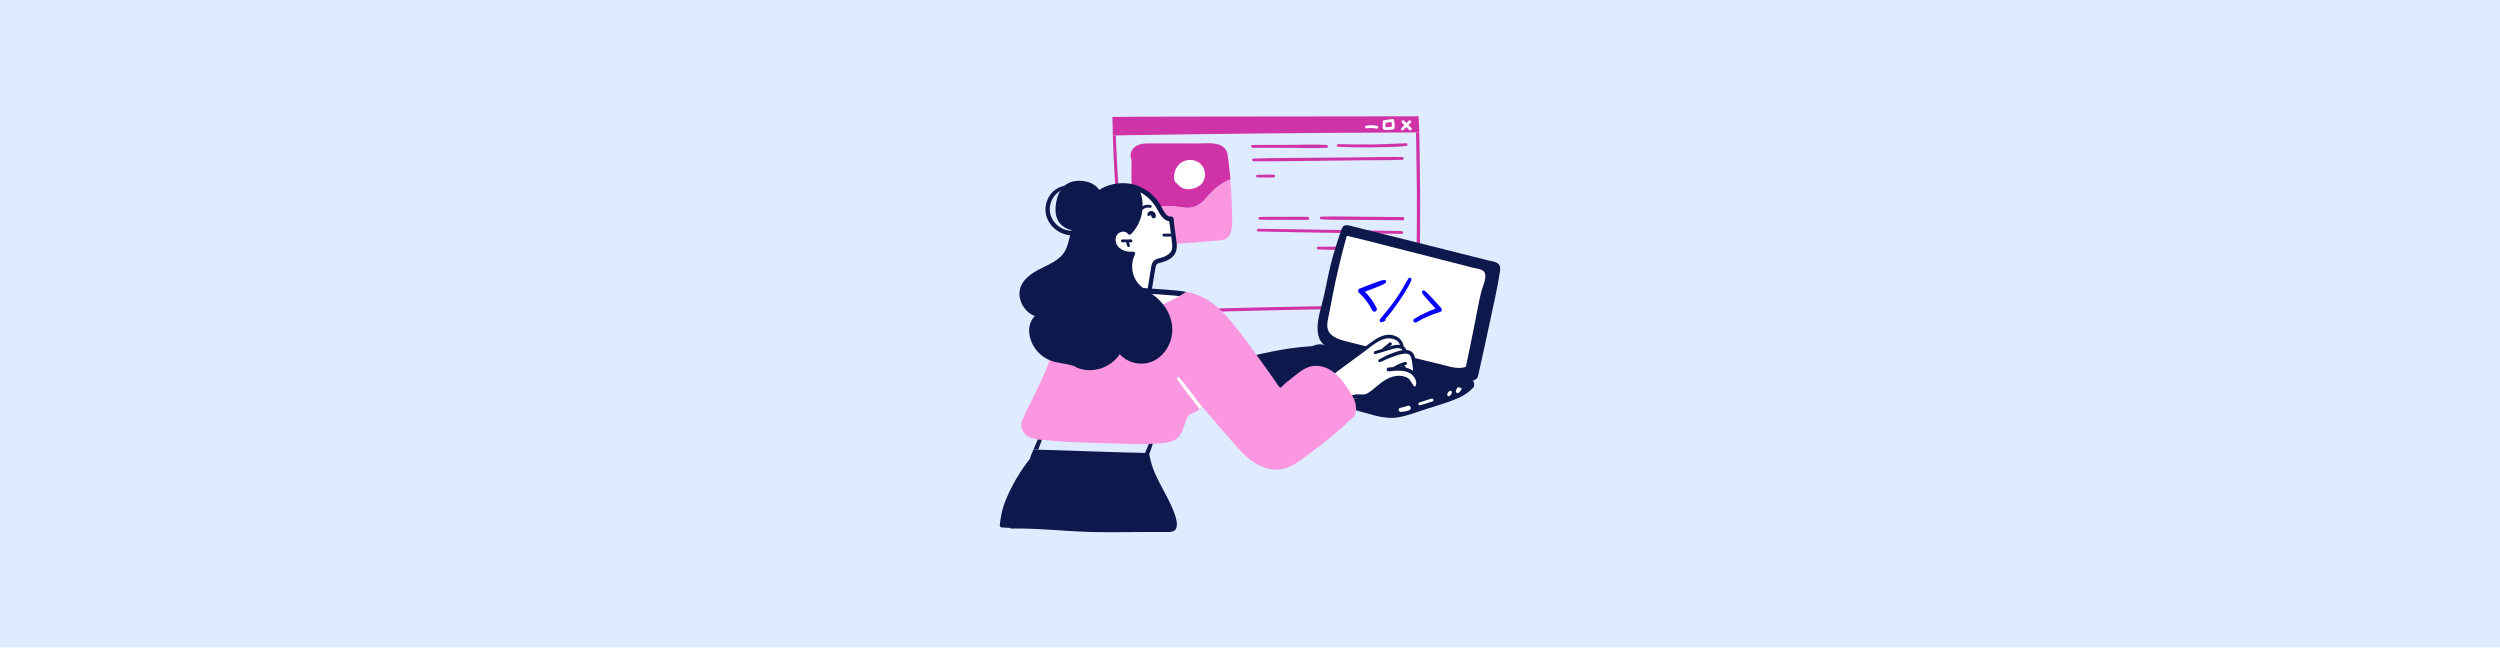 <svg width="4096" height="1061" viewBox="0 0 4096 1061" fill="none" xmlns="http://www.w3.org/2000/svg">
<g id="HEADER8">
<rect width="4096" height="1061" fill="#DFECFF"/>
<g id="uuid-9fcaccd2-781e-4267-8044-58a3d4e388d7" clip-path="url(#clip0_212_3882)">
<path id="Vector" d="M2300.56 403C2253.53 404.728 2206.54 404.031 2159.48 404.197C2156.55 404.197 2156.95 408.55 2159.77 408.649C2206.74 410.477 2253.93 409.281 2300.89 408.317C2304.35 408.251 2303.99 402.867 2300.56 402.967V403Z" fill="#D033A8"/>
<path id="Vector_2" d="M2015.86 294.141C2012.54 295.37 2009.25 296.766 2006.06 298.527C1999.14 302.482 1992.6 307.233 1986.95 312.882C1977.94 321.788 1970.76 333.451 1958.53 338.303C1944.1 344.018 1928.98 337.14 1914.26 337.406C1891.43 337.771 1873.28 350.93 1857.59 366.515C1857.43 364.056 1857.26 361.63 1857.06 359.204C1856.1 347.408 1855.36 335.777 1854.77 324.114C1853.77 303.379 1853.47 282.677 1854.04 261.942C1850.48 255.396 1852.54 247.42 1857.82 242.137C1865.04 234.959 1876.17 234.827 1885.68 234.893C1911.57 234.893 1937.49 234.959 1963.42 235.026C1977.44 235.059 2001.34 231.404 2009.18 246.922C2011.21 250.91 2011.67 255.462 2012.21 259.848C2012.9 265.298 2013.57 270.714 2014.2 276.164C2014.57 279.786 2014.93 283.375 2015.26 287.03C2015.53 289.389 2015.73 291.748 2015.89 294.108L2015.86 294.141Z" fill="#D033A8"/>
<path id="Vector_3" d="M2142.42 355.217C2129.33 354.951 2116.2 355.217 2103.11 355.217C2090.04 355.217 2076.88 354.918 2063.82 355.516C2060.93 355.649 2061.36 359.769 2064.09 359.869C2077.15 360.467 2090.31 360.168 2103.41 360.168C2116.5 360.168 2129.63 360.434 2142.72 360.168C2145.98 360.101 2145.58 355.25 2142.39 355.184L2142.42 355.217Z" fill="#D033A8"/>
<path id="Vector_4" d="M2298.07 355.615C2275.8 355.416 2253.53 355.216 2231.26 355.083C2209.03 354.917 2186.69 354.186 2164.49 354.951C2161.53 355.05 2161.97 359.27 2164.79 359.403C2187.03 360.533 2209.36 360.134 2231.63 360.334C2253.9 360.533 2276.17 360.699 2298.43 360.865C2301.82 360.865 2301.46 355.648 2298.1 355.615H2298.07Z" fill="#D033A8"/>
<path id="Vector_5" d="M2296.41 378.577C2218 377.348 2139.6 375.653 2061.16 374.855C2058.2 374.855 2058.53 379.209 2061.46 379.275C2139.86 381.036 2218.3 381.9 2296.7 383.196C2299.8 383.262 2299.5 378.577 2296.41 378.544V378.577Z" fill="#D033A8"/>
<path id="Vector_6" d="M2018.05 374.689C2017.02 381.235 2014.33 388.014 2008.25 391.403C2004.39 393.563 2000.01 393.862 1995.69 394.128C1990.2 394.493 1984.78 394.992 1979.3 395.457C1956.13 397.451 1932.9 399.079 1909.7 400.608C1898.67 401.339 1887.6 402.468 1876.5 402.834C1868.29 403.133 1862.11 400.109 1860.32 391.636C1858.59 383.494 1858.09 374.921 1857.52 366.481C1873.21 350.896 1891.39 337.738 1914.19 337.372C1928.91 337.139 1944.04 344.018 1958.46 338.269C1970.69 333.418 1977.87 321.754 1986.88 312.849C1992.56 307.2 1999.08 302.448 2005.99 298.494C2009.18 296.699 2012.47 295.337 2015.79 294.107C2016.29 299.723 2016.69 305.272 2017.02 310.855C2017.75 322.485 2018.22 334.082 2018.49 345.713C2018.69 355.249 2019.48 365.218 2017.99 374.655L2018.05 374.689Z" fill="#FB96E1"/>
<path id="Vector_7" d="M2326.19 260.147C2325.99 245.759 2325.82 231.37 2325.39 216.949C2323.59 216.916 2321.83 216.916 2320.04 216.949C2320.27 248.683 2321.2 280.45 2321.37 312.151C2321.57 352.126 2321.33 392.134 2320.7 432.109C2320.5 443.141 2320.3 454.14 2320.04 465.172C2319.8 476.803 2318.91 488.533 2319.37 500.096C2197.76 500.661 2076.12 502.888 1954.54 506.51C1920.81 507.54 1887.07 508.67 1853.34 510.032C1842 428.985 1834.43 347.341 1830.1 265.663C1829.31 251.009 1828.71 236.388 1828.11 221.767C1826.48 221.734 1824.89 221.767 1823.26 221.833C1825.38 295.935 1831.67 370.07 1840.08 443.573C1842.73 466.668 1845.69 489.696 1848.78 512.724C1848.95 514.053 1849.98 515.05 1851.41 515.016C1973.52 510.896 2095.63 507.639 2217.84 505.945C2252.37 505.446 2286.83 505.114 2321.37 504.815C2323.06 504.815 2323.69 503.419 2323.43 502.123C2323.89 501.824 2324.22 501.326 2324.29 500.628C2326.15 481.289 2325.52 461.484 2325.92 442.111C2326.29 421.775 2326.55 401.405 2326.65 381.102C2326.95 340.795 2326.78 300.454 2326.19 260.147Z" fill="#D033A8"/>
<path id="Vector_8" d="M1946.83 490.692C1945.93 496.209 1939.95 501.658 1935.93 505.081C1926.42 513.156 1913.83 517.808 1901.33 517.741C1889.3 517.675 1874.41 513.355 1869.12 501.426C1865.5 493.384 1867.3 483.88 1872.78 477.268C1858.79 473.214 1846.99 463.611 1836.05 454.173C1823.06 442.875 1815.78 428.686 1815.45 411.307C1815.05 388.778 1823.69 367.411 1837.95 350.498C1837.05 343.154 1837.15 335.777 1838.68 328.5C1839.84 322.884 1841.5 315.075 1846.42 311.42C1855.5 304.708 1870.59 312.749 1878.3 318.199C1889.26 325.908 1894.55 336.176 1899.3 348.238C1902.13 355.316 1908.81 356.246 1913.89 360.566C1919.77 362.361 1921.6 369.638 1918.11 374.323C1920.34 384.325 1921.6 394.925 1919.68 404.662C1920.71 408.716 1921.07 412.969 1919.44 416.89C1917.48 421.542 1913.26 424.865 1908.11 424.566C1906.71 424.466 1905.42 423.37 1905.15 422.041C1904.15 422.672 1903.16 423.237 1902.03 423.702C1899.07 424.998 1895.68 425.064 1892.82 426.427C1889 428.288 1888.77 432.076 1888.03 435.831C1886.57 443.739 1885.14 451.714 1883.68 459.656C1883.51 460.487 1883.02 461.019 1882.38 461.384C1882.22 465.239 1881.99 469.093 1881.59 472.948C1882.72 473.945 1882.98 475.673 1882.32 477.002C1891.23 477.866 1900.13 478.83 1909.04 479.694C1918.88 480.657 1929.01 480.989 1938.79 482.485C1943.14 483.149 1947.63 485.608 1946.76 490.659L1946.83 490.692Z" fill="white"/>
<path id="Vector_9" d="M1919.48 383.029L1918.35 382.896C1918.55 384.392 1918.75 385.887 1918.91 387.416C1919.21 387.416 1919.44 387.382 1919.74 387.349C1920.81 387.183 1921.54 386.12 1921.47 385.056C1921.41 383.893 1920.51 383.229 1919.44 383.029H1919.48Z" fill="#0D184C"/>
<path id="Vector_10" d="M1879.53 477.966C1878.96 481.588 1883.35 482.518 1885.51 480.458C1883.61 479.162 1881.65 477.933 1879.73 476.637C1879.66 477.102 1879.59 477.501 1879.53 477.966Z" fill="#0D184C"/>
<path id="Vector_11" d="M2418.32 621.118C2413.27 625.272 2404.23 625.604 2398.44 624.74C2385.88 622.912 2373.42 618.858 2361.09 615.901C2312.69 604.171 2264.34 592.474 2215.94 580.678C2204.71 577.92 2193.08 575.826 2182.14 571.939C2173.7 568.881 2165.66 564.063 2162.03 555.49C2154.59 538.045 2161.1 516.213 2165.66 498.867C2170.91 478.896 2174.27 458.892 2178.95 438.855C2181.78 426.726 2185.13 414.697 2188.96 402.834C2191.78 394.095 2194.71 385.488 2197.5 376.749C2198.73 372.961 2200.99 369.339 2205.27 368.94C2207.5 368.741 2209.7 369.273 2211.86 369.837C2242.8 377.547 2273.71 385.356 2304.65 393.098C2334.1 400.508 2363.54 407.885 2392.99 415.262L2437.13 426.327C2442.68 427.723 2450.22 428.255 2454.68 432.143C2458.23 435.299 2458.33 439.852 2457.67 444.172C2453.15 473.347 2446.3 502.389 2440.22 531.299C2434.3 559.411 2427.96 587.457 2421.74 615.536C2421.21 617.895 2419.98 619.722 2418.32 621.118Z" fill="#0D184C"/>
<path id="Vector_12" d="M2433.54 454.539C2432.74 462.68 2428.25 472.682 2426.96 477.833C2422.84 494.182 2420.01 511.062 2416.72 527.61C2412.3 549.874 2407.78 572.138 2403.06 594.368C2402.63 596.561 2402.13 598.755 2401.66 600.914C2399.97 601.546 2398.24 602.011 2396.45 602.343C2384.51 604.37 2371.29 599.552 2359.95 596.794C2327.35 588.952 2294.78 581.077 2262.21 573.201C2246.25 569.347 2230.17 565.791 2214.31 561.504C2204.38 558.813 2192.38 556.653 2183.6 550.406C2169.31 540.204 2175.66 525.151 2178.38 510.032C2179.81 501.991 2181.38 493.883 2182.97 485.841C2189.45 453.01 2197.1 420.379 2206 388.113C2206.47 386.319 2208.46 386.12 2209.49 386.984C2228.84 391.403 2247.62 396.388 2266.46 401.139C2299.03 409.48 2331.57 417.787 2364.14 426.061C2380.73 430.315 2397.34 434.568 2413.93 438.788C2419.11 440.117 2427.49 440.616 2431.38 444.969C2433.4 447.262 2433.87 450.718 2433.5 454.572L2433.54 454.539Z" fill="white"/>
<path id="Vector_13" d="M2414.59 633.911C2405.42 644.811 2392.89 651.224 2379.76 656.075C2364.34 661.757 2348.49 666.376 2332.83 671.46C2319.17 675.847 2305.45 681.23 2291.29 683.656C2278.46 685.816 2265.7 684.154 2253.17 680.931C2223.69 673.421 2194.47 663.984 2165.32 655.278C2135.31 646.339 2105.3 637.4 2075.22 628.495C2061.69 624.474 2047.6 621.184 2034.47 615.934C2025.13 612.146 2015.89 606.165 2013.73 595.631C2013.4 594.102 2014.03 592.208 2015.79 591.776C2064.15 580.113 2100.38 570.244 2150.1 567.12C2158.44 563.266 2164.33 563.93 2167.05 564.628C2249.08 585.994 2331.2 601.546 2412.97 623.876C2415.26 624.507 2416.02 632.183 2414.59 633.945V633.911Z" fill="#0D184C"/>
<path id="Vector_14" d="M2324.09 631.918C2322.37 638.564 2313.86 634.941 2311.4 630.854C2309.57 627.797 2309.04 624.375 2306.18 621.949C2302.86 619.124 2298.37 618.26 2294.15 618.46C2285.77 618.925 2275.77 621.185 2268.22 625.006C2260.55 628.894 2256.36 636.57 2250.14 642.152C2244.53 647.17 2237.55 649.795 2230.27 651.357C2217.21 654.148 2200.52 657.704 2190.85 645.841C2185.96 639.826 2183.54 631.918 2180.68 624.84C2178.39 619.058 2177.39 617.131 2182.18 611.947C2184.9 608.89 2187.96 607.394 2186.99 610.584C2202.15 598.755 2218.17 588.022 2232.83 575.561C2245.22 565.06 2258.72 553.23 2275.64 551.702C2282.48 551.071 2289.73 552.765 2294.15 558.414C2296.37 561.272 2297.14 564.628 2298.27 567.984C2299.8 572.67 2302.62 573.467 2306.44 575.993C2312.1 579.714 2314.79 585.895 2316.35 592.308C2317.71 597.824 2319.51 604.603 2317.21 610.019C2321.6 615.735 2325.89 624.873 2324.09 631.918Z" fill="white"/>
<path id="Vector_15" d="M2308.54 620.986C2299.8 613.908 2287.5 614.705 2277.56 618.593C2265.76 623.212 2256.76 632.483 2246.85 639.993C2244.23 641.987 2241.44 644.147 2238.31 645.343C2234.59 646.772 2230.77 646.373 2226.91 646.174C2221.03 645.841 2215.81 646.838 2210.66 649.729C2204.78 653.052 2199.72 657.87 2194.57 662.19C2189.12 666.743 2183.01 671.062 2178.29 676.412C2176.49 678.439 2179.15 681.164 2181.34 679.868C2192.18 673.455 2200.49 663.253 2211.06 656.441C2217.51 652.255 2223.12 652.919 2230.5 653.318C2235.85 653.617 2240.47 652.454 2245.09 649.729C2263.47 638.93 2281.29 611.615 2305.45 625.804C2308.27 627.465 2311.1 623.046 2308.57 621.019L2308.54 620.986Z" fill="#0D184C"/>
<path id="Vector_16" d="M2302.19 601.978C2293.12 600.084 2283.78 601.147 2274.67 602.277C2270.68 602.775 2271.08 608.989 2275.07 608.491C2290.03 606.663 2311.56 604.636 2318.97 621.55C2320.2 624.374 2320.9 627.93 2319.87 630.954C2319.54 631.918 2318.84 633.446 2317.61 633.28C2316.35 633.114 2315.22 630.788 2314.65 629.857C2312.46 626.335 2304.38 613.076 2299.66 620.686C2298.37 622.779 2301.39 624.707 2303.12 623.378C2303.15 623.544 2303.88 624.009 2304.02 624.175C2304.58 624.74 2305.08 625.438 2305.55 626.102C2306.78 627.764 2307.77 629.525 2308.7 631.386C2310.03 634.077 2311.36 636.835 2314.02 638.464C2320.57 642.551 2326.29 635.606 2326.78 629.459C2327.98 615.17 2315.05 604.669 2302.19 601.978Z" fill="#0D184C"/>
<path id="Vector_17" d="M2320.54 598.489C2320.04 594.501 2319.31 590.547 2318.34 586.659C2317.51 583.303 2316.55 579.913 2313.99 577.421C2311.56 575.062 2308.21 573.733 2304.85 573.401C2297.24 572.636 2289 575.826 2281.95 578.352C2274.04 581.176 2266.46 584.865 2259.25 589.151C2256.56 590.746 2259.25 594.435 2261.91 593.106C2268.19 589.949 2274.7 587.257 2281.32 584.831C2287.63 582.539 2294.61 579.814 2301.36 579.382C2304.25 579.182 2307.54 579.614 2309.7 581.741C2311.83 583.835 2312.29 587.39 2312.93 590.148C2313.72 593.737 2314.29 597.359 2314.69 601.014C2315.02 604.237 2314.52 607.926 2316.12 610.784C2317.08 612.545 2319.71 612.08 2320.54 610.485C2322.23 607.162 2320.97 602.077 2320.54 598.489Z" fill="#0D184C"/>
<path id="Vector_18" d="M2304.95 594.601C2304.45 593.139 2303.05 592.707 2301.69 592.973C2300 593.306 2298.33 593.97 2296.74 594.568C2295.21 595.133 2293.72 595.764 2292.22 596.429C2289.03 597.858 2285.97 599.519 2282.98 601.347C2281.82 602.078 2281.55 603.74 2282.32 604.836C2283.11 605.999 2284.64 606.232 2285.81 605.501C2288.56 603.839 2291.26 602.41 2294.15 601.181C2295.64 600.55 2297.17 599.951 2298.7 599.386C2300.23 598.855 2301.82 598.423 2303.35 597.858C2304.65 597.359 2305.45 595.964 2304.98 594.601H2304.95Z" fill="#0D184C"/>
<path id="Vector_19" d="M2302.76 600.848C2302.46 600.316 2301.96 600.083 2301.46 599.751C2301.63 599.851 2301.82 599.984 2301.99 600.084C2301.56 599.818 2301.23 599.452 2300.89 599.087C2300.66 598.821 2300.5 598.522 2300.33 598.223C2300.2 597.924 2300.1 597.625 2300 597.292C2299.9 596.362 2299.6 595.764 2299.17 595.365C2298.73 594.999 2298.07 594.767 2297.5 594.8C2296.91 594.866 2296.27 595.099 2295.91 595.598C2295.51 596.096 2295.34 596.628 2295.34 597.259C2295.34 598.754 2295.84 600.216 2296.57 601.479C2296.94 602.11 2297.44 602.709 2298 603.174C2298.27 603.406 2298.6 603.606 2298.9 603.805C2299.53 604.204 2300.16 604.536 2300.96 604.47C2301.79 604.403 2302.56 603.905 2302.92 603.141C2303.29 602.343 2303.19 601.546 2302.76 600.815V600.848Z" fill="#0D184C"/>
<path id="Vector_20" d="M2304.35 574.032C2303.62 570.344 2300.13 567.42 2296.81 566.09C2292.38 564.329 2287.73 564.695 2283.21 565.791C2278.09 567.021 2273.11 568.815 2268.09 570.41C2262.84 572.039 2257.62 573.667 2252.4 575.395C2249.38 576.392 2250.94 580.911 2253.96 580.047C2262.51 577.654 2270.98 574.996 2279.49 572.437C2286.14 570.444 2295.58 567.785 2299.3 575.694C2300.76 578.817 2304.98 577.355 2304.32 573.999L2304.35 574.032Z" fill="#0D184C"/>
<path id="Vector_21" d="M2279.26 548.644C2266.46 546.983 2254.86 554.692 2245.06 561.87C2231.4 571.805 2217.84 581.874 2204.24 591.909C2190.65 601.911 2176.02 611.315 2163.36 622.48C2161.17 624.407 2163.33 627.93 2165.95 626.335C2177.99 619.057 2189.12 609.786 2200.45 601.512C2211.89 593.139 2223.32 584.731 2234.72 576.358C2244.62 569.08 2254.69 559.942 2266.43 555.822C2276.4 552.3 2292.05 554.526 2294.11 567.186C2294.68 570.742 2300.33 570.41 2299.73 566.821C2298.07 556.586 2289.23 549.974 2279.22 548.678L2279.26 548.644Z" fill="#0D184C"/>
<path id="Vector_22" d="M2279.79 561.737C2278.96 560.806 2277.39 560.474 2276.36 561.305C2274.6 562.667 2272.94 564.163 2271.18 565.558C2270.32 566.223 2269.45 566.887 2268.62 567.552C2268.16 567.918 2267.72 568.283 2267.29 568.649C2266.96 568.914 2266.66 569.18 2266.33 569.479C2265.5 570.21 2265.13 570.609 2265 571.241C2264.9 571.772 2265 572.503 2265.33 572.935C2266.13 573.999 2267.36 574.165 2268.49 573.567C2270.48 572.47 2272.34 571.174 2274.14 569.812C2276.1 568.35 2278.03 566.887 2279.82 565.226C2280.25 564.827 2280.52 563.93 2280.45 563.332C2280.39 562.734 2280.19 562.235 2279.79 561.77V561.737Z" fill="#0D184C"/>
<path id="Vector_23" d="M1876.17 742.106C1878.66 742.239 1881.12 742.339 1883.55 742.605C1884.61 739.581 1885.71 736.557 1886.74 733.467C1887.3 731.672 1887.87 729.944 1888.4 728.15C1888.9 726.422 1889.56 724.761 1889.3 722.933C1889.1 721.139 1886.77 720.574 1885.51 721.637C1885.14 721.936 1884.88 722.269 1884.61 722.601C1884.48 722.8 1884.31 722.966 1884.15 723.132C1883.65 723.631 1883.48 724.163 1883.48 724.694C1883.32 725.027 1883.18 725.392 1883.02 725.724C1882.35 727.12 1881.69 728.549 1881.06 730.011C1879.89 732.669 1878.76 735.394 1877.7 738.086C1877.17 739.415 1876.64 740.744 1876.14 742.073L1876.17 742.106Z" fill="#0D184C"/>
<path id="Vector_24" d="M1927.19 865.52C1926.52 867.082 1925.49 868.378 1924.1 869.308C1920.51 871.701 1915.89 871.734 1911.6 871.667C1868.29 871.103 1824.99 872.83 1781.71 871.402C1740.27 870.039 1698.82 865.188 1657.28 866.018C1656.08 866.018 1655.25 865.62 1654.65 864.955C1650.13 864.656 1645.61 864.423 1641.12 864.124C1639.43 863.991 1637.83 862.396 1638 860.602C1639.2 850.102 1640.83 839.501 1644.15 829.4C1647.47 819.231 1651.86 809.462 1656.68 799.859C1661.56 790.289 1666.85 780.885 1672.7 771.913C1677.48 764.602 1682.67 757.757 1687.95 750.978C1687.75 750.347 1687.79 749.682 1688.02 749.084C1688.72 747.257 1689.48 745.429 1690.21 743.601C1691.21 741.242 1692.24 738.816 1693.27 736.457C1695.8 736.59 1698.39 736.656 1700.95 736.723C1730.16 737.72 1759.41 738.617 1788.66 739.547C1806.51 740.079 1824.35 740.677 1842.17 741.275C1853.34 741.641 1864.77 741.574 1876.1 742.139C1877.07 742.173 1878.06 742.272 1878.99 742.339C1880.06 741.641 1881.52 741.541 1882.29 742.538C1882.68 742.571 1883.08 742.571 1883.48 742.638C1883.35 742.97 1883.25 743.336 1883.12 743.668C1883.05 743.867 1882.95 744.1 1882.92 744.233C1885.08 755.032 1887.8 765.267 1892.26 775.335C1896.64 785.404 1901.93 795.074 1907.01 804.843C1911.93 814.247 1933.24 851.364 1927.12 865.553L1927.19 865.52Z" fill="#0D184C"/>
<path id="Vector_25" d="M1693.3 736.424C1695.83 736.557 1698.42 736.624 1700.98 736.69C1701.35 735.66 1701.78 734.564 1702.18 733.533C1704.47 727.718 1707.16 721.571 1708.19 715.357C1708.56 712.898 1705.07 712.067 1703.81 713.862C1701.95 716.553 1700.65 719.677 1699.29 722.601C1697.99 725.459 1696.66 728.383 1695.47 731.274C1694.77 732.969 1694 734.663 1693.3 736.424Z" fill="#0D184C"/>
<path id="Vector_26" d="M2211.56 688.009C2196.4 703.726 2178.82 717.682 2161.73 730.941C2151.66 738.75 2141.49 746.592 2131.06 753.869C2122.02 760.216 2112.35 766.098 2101.44 768.39C2079.51 773.043 2057.54 762.21 2041.69 747.722C2032.65 739.514 2024.67 730.044 2016.66 720.806C2007.82 710.605 1998.84 700.47 1990.04 690.268C1983.32 682.459 1976.61 674.617 1969.96 666.742C1969.56 667.141 1969.33 667.307 1969.17 667.473C1968 668.503 1966.81 669.467 1965.51 670.364C1962.45 672.59 1959.13 674.484 1955.7 676.146C1953.15 677.375 1949.92 678.339 1947.79 680.266C1945.17 682.492 1944.17 686.247 1942.98 689.338C1939.15 699.373 1936.43 713.496 1926.76 719.676C1916.85 726.023 1902.39 726.389 1890.99 726.987C1862.74 728.449 1834.09 726.521 1805.84 725.923C1776.89 725.292 1748.01 724.594 1719.16 721.637C1706.6 720.407 1690.08 721.005 1680.11 711.768C1671.7 703.959 1671.27 691.332 1677.98 682.393C1678.32 681.529 1678.45 680.997 1678.68 680.333C1679.48 678.04 1680.58 675.813 1681.64 673.62C1683.6 669.599 1685.63 665.546 1687.62 661.492C1691.84 652.852 1696.16 644.312 1700.32 635.706C1707.13 621.616 1713.55 607.328 1718.96 592.64C1725.38 572.271 1732.79 552.399 1740.83 532.794C1745.02 522.626 1749.37 512.524 1753.86 502.522C1754.66 500.695 1755.56 497.903 1756.72 495.212C1755.56 494.647 1754.39 494.049 1753.26 493.417C1750.7 492.022 1752.6 487.968 1755.22 489.297C1756.42 489.928 1757.62 490.427 1758.85 490.992C1760.68 488.134 1763.07 486.14 1766.36 486.805C1769.32 487.336 1768.92 491.656 1766.03 491.955C1765.39 491.988 1764.83 492.587 1764.23 493.318C1778.56 499.166 1793.75 502.456 1809.03 504.649C1825.35 507.008 1842.17 509.799 1858.66 509.799C1875.34 509.766 1891.69 504.35 1906.91 497.97C1915.65 494.281 1924.23 489.995 1932.41 485.21C1936.13 483.016 1939.82 480.657 1943.44 478.198C1946.9 478.83 1950.25 479.594 1953.58 480.524C1961.55 482.717 1969.23 485.741 1976.51 490.194C1993.89 500.695 2007.89 515.249 2020.61 530.933C2035.37 549.143 2049.16 568.283 2062.89 587.324C2074.59 603.539 2086.39 619.755 2097.42 636.437C2103.31 629.425 2111.12 623.743 2118.26 618.127C2125.11 612.678 2132.12 606.763 2140.1 602.941C2147.31 599.485 2154.95 598.655 2162.37 599.818C2164.06 600.084 2165.76 600.449 2167.48 600.881C2174.53 602.875 2181.24 606.563 2187.03 611.415C2193.77 617.064 2199.36 623.909 2204.41 631.153C2205.61 632.947 2206.8 634.642 2207.97 636.37C2211.79 641.953 2215.48 647.768 2218.3 653.882C2223.52 665.08 2223.99 682.293 2211.59 687.975L2211.56 688.009Z" fill="#FB96E1"/>
<path id="Vector_27" d="M1670.31 483.05C1671.1 497.771 1681.37 512.757 1695.37 517.841C1690.98 522.062 1688.12 528.01 1686.89 534.091C1684.5 545.953 1688.29 559.146 1694.8 569.181C1701.98 580.246 1712.78 588.421 1725.51 592.176C1737.68 595.731 1750.94 595.798 1762.6 601.015C1762.8 601.48 1763.23 601.845 1763.77 602.078C1788.66 613.044 1820 602.909 1834.56 580.213C1845.86 593.239 1864.74 598.622 1881.39 594.435C1898.31 590.149 1911.07 576.525 1917.08 560.475C1923.66 542.797 1920.97 523.258 1911.43 507.175C1906.78 499.266 1900.77 492.255 1893.69 486.406C1891.06 484.247 1888.3 482.352 1885.48 480.458C1883.32 482.519 1878.93 481.588 1879.49 477.966C1879.56 477.501 1879.63 477.102 1879.69 476.637C1875.87 474.145 1872.15 471.52 1868.73 468.463C1854.17 455.27 1851.18 433.771 1859.65 416.492C1860.82 414.099 1858.02 412.006 1855.93 412.272C1843.77 413.568 1829.24 407.819 1827.88 394.095C1827.35 388.513 1829.84 382.897 1835.19 380.671C1839.68 378.776 1845.09 379.175 1848.19 383.296C1849.22 384.691 1851.71 384.857 1852.97 383.628C1870.52 366.614 1876.7 338.27 1868.49 315.308C1869.32 315.674 1870.15 316.139 1870.95 316.637C1881.75 323.084 1890.3 332.189 1896.21 343.221C1900.53 351.263 1906.02 361.231 1915.56 362.428C1916.69 369.206 1917.58 376.018 1918.38 382.93L1919.51 383.063C1920.57 383.262 1921.47 383.927 1921.54 385.09C1921.57 386.12 1920.87 387.217 1919.81 387.383C1919.51 387.416 1919.28 387.449 1918.98 387.449C1919.44 391.138 1919.84 394.826 1920.31 398.481C1921.01 404.263 1921.07 409.813 1916.92 414.299C1913.59 417.854 1908.94 420.114 1904.42 421.676C1900.2 423.138 1895.25 423.536 1891.59 426.328C1887.4 429.518 1886.61 434.336 1885.81 439.221C1883.81 451.682 1881.75 464.209 1879.76 476.67C1881.65 477.966 1883.62 479.196 1885.54 480.492C1886.07 480.026 1886.44 479.329 1886.61 478.465C1888.83 464.973 1890.73 451.416 1893.25 437.991C1893.82 434.868 1894.58 432.608 1897.74 431.412C1900.1 430.548 1902.73 430.216 1905.15 429.418C1909.61 428.056 1913.83 426.228 1917.68 423.57C1926.76 417.356 1929.05 408.351 1927.82 397.817C1926.29 384.492 1923.86 371.233 1922.8 357.842C1922.6 355.616 1920.11 354.552 1918.18 354.718C1912.13 355.35 1908.28 348.571 1905.72 344.052C1902.56 338.569 1899.77 333.02 1895.85 328.002C1888.14 318.1 1877.8 310.324 1866.27 305.339C1842.44 295.105 1810.8 299.99 1791.95 318.332C1791.62 318.664 1791.42 318.997 1791.32 319.362C1784.77 324.413 1778.92 330.494 1774.07 337.107C1766.49 347.574 1761.04 359.503 1757.02 371.732C1752.9 384.093 1751.57 397.784 1745.82 409.48C1737.24 426.959 1716.87 433.638 1700.85 442.245C1685.2 450.618 1669.28 463.445 1670.34 483.05H1670.31Z" fill="#0D184C"/>
<path id="Vector_28" d="M1879.53 477.966C1878.96 481.588 1883.35 482.518 1885.51 480.458C1883.61 479.162 1881.65 477.933 1879.73 476.637C1879.66 477.102 1879.59 477.501 1879.53 477.966Z" fill="#0D184C"/>
<path id="Vector_29" d="M1904.49 385.355C1904.55 386.253 1905.15 387.05 1906.02 387.382C1907.18 387.781 1908.51 387.615 1909.67 387.615C1910.74 387.582 1911.83 387.582 1912.9 387.582C1914.86 387.548 1916.92 387.648 1918.91 387.416C1919.21 387.416 1919.44 387.382 1919.74 387.349C1920.81 387.183 1921.54 386.12 1921.47 385.056C1921.41 383.893 1920.51 383.229 1919.44 383.029L1918.31 382.896C1916.52 382.73 1914.69 382.863 1912.93 382.83C1911.8 382.83 1910.74 382.83 1909.61 382.797C1908.28 382.797 1906.98 382.73 1905.75 383.162C1904.89 383.461 1904.42 384.525 1904.45 385.355H1904.49Z" fill="#0D184C"/>
<path id="Vector_30" d="M1863.41 346.809C1863.91 345.646 1864.51 344.516 1865.24 343.486C1866.77 341.359 1868.69 339.632 1870.92 338.269C1875.24 335.578 1880.52 334.647 1885.41 336.109C1886.57 336.475 1887.21 337.837 1886.84 338.967C1886.41 340.196 1885.18 340.662 1883.98 340.396C1880.36 339.532 1876.37 340.462 1873.11 342.589C1871.78 343.453 1870.25 344.915 1869.32 346.277C1869.03 346.709 1868.73 347.141 1868.49 347.607C1868.23 348.072 1868.03 348.437 1867.93 348.637C1867.46 349.7 1867.3 350.93 1866.67 351.893C1865.6 353.555 1862.88 352.99 1862.51 351.062C1862.28 349.7 1862.84 348.105 1863.37 346.842L1863.41 346.809Z" fill="#0D184C"/>
<path id="Vector_31" d="M1879.86 351.495C1879.86 352.724 1880.69 353.721 1881.92 353.854C1883.08 353.987 1884.25 352.957 1884.28 351.794C1885.31 352.458 1885.91 353.721 1886.61 354.917C1886.97 355.516 1887.34 356.18 1887.84 356.712C1888.6 357.509 1889.66 357.974 1890.79 357.775C1893.42 357.343 1894.22 354.186 1893.59 351.96C1892.99 349.867 1891.72 347.873 1889.83 346.743C1887.84 345.547 1885.48 345.347 1883.35 346.377C1881.42 347.341 1879.86 349.302 1879.86 351.528V351.495Z" fill="#0D184C"/>
<path id="Vector_32" d="M1739.54 368.973C1766.12 392.001 1792.68 361.032 1801.32 336.841C1803.08 331.889 1804.41 326.639 1804.05 321.389C1802.29 296.101 1763.03 289.755 1746.12 302.714C1738.31 308.695 1733.45 317.933 1731.29 327.536C1728.07 341.858 1727.64 358.639 1739.57 368.973H1739.54Z" fill="#0D184C"/>
<path id="Vector_33" d="M1943.44 478.198C1939.82 480.657 1936.13 483.017 1932.4 485.21C1927.85 484.578 1923.23 484.146 1918.64 483.814C1891.56 481.754 1864.47 480.192 1837.35 477.999C1831.96 477.534 1832.46 469.293 1837.88 469.592C1862.77 471.054 1887.63 472.882 1912.5 474.709C1922.9 475.44 1933.33 476.337 1943.44 478.232V478.198Z" fill="#0D184C"/>
<path id="Vector_34" d="M1969.73 666.975C1969.53 667.174 1969.3 667.34 1969.17 667.507C1968 668.537 1966.81 669.5 1965.51 670.398C1964.45 668.936 1963.32 667.507 1962.22 666.045C1950.92 651.191 1938.95 636.67 1928.48 621.185C1926.86 618.826 1930.35 616.699 1932.14 618.726C1944.34 632.882 1955.31 648.234 1966.71 663.021C1967.7 664.317 1968.73 665.646 1969.73 666.909V666.975Z" fill="white"/>
<path id="Vector_35" d="M1852.84 392.268C1848.12 392.268 1843.4 392.334 1838.68 392.334C1837.48 392.334 1836.39 393.597 1836.52 394.793C1836.65 396.089 1837.68 396.92 1838.98 396.953C1843.7 396.953 1848.42 397.019 1853.14 397.019C1854.4 397.019 1855.5 395.723 1855.36 394.494C1855.23 393.132 1854.17 392.268 1852.84 392.268Z" fill="#0D184C"/>
<path id="Vector_36" d="M1851.18 401.771C1850.98 401.04 1850.64 400.376 1850.41 399.678C1850.21 399.08 1850.05 398.448 1849.91 397.817C1849.75 396.986 1849.65 396.122 1849.61 395.258C1849.58 394.095 1848.45 393.065 1847.29 393.198C1846.06 393.331 1845.23 394.295 1845.23 395.524C1845.23 396.953 1845.46 398.315 1845.76 399.711C1846.06 401.04 1846.46 402.569 1847.22 403.699C1847.85 404.596 1849.05 404.928 1850.05 404.43C1851.08 403.931 1851.47 402.835 1851.18 401.738V401.771Z" fill="#0D184C"/>
<path id="Vector_37" d="M2311.03 666.742C2310.33 665.346 2309 664.648 2307.44 664.648C2306.15 664.648 2304.78 665.379 2303.55 665.778C2302.46 666.111 2301.36 666.443 2300.26 666.742C2298.1 667.34 2295.91 667.739 2293.78 668.37C2292.45 668.769 2291.42 670.264 2291.59 671.66C2291.72 672.989 2292.75 674.518 2294.21 674.651C2295.61 674.75 2296.97 674.883 2298.37 674.717C2299.8 674.551 2301.19 674.252 2302.59 673.986C2303.75 673.753 2304.92 673.454 2306.05 673.089C2306.61 672.923 2307.18 672.723 2307.74 672.524C2307.97 672.424 2308.24 672.358 2308.47 672.258C2309.34 671.926 2309.9 671.494 2310.57 670.862C2311 670.464 2311.3 669.666 2311.4 669.134C2311.56 668.304 2311.4 667.506 2311.06 666.775L2311.03 666.742Z" fill="white"/>
<path id="Vector_38" d="M2378.7 642.152C2378.63 641.454 2378.3 640.856 2377.7 640.457C2377.17 640.125 2376.41 639.926 2375.81 640.192C2375.14 640.491 2374.51 640.823 2373.95 641.288C2373.61 641.587 2373.28 641.853 2373.02 642.185C2372.72 642.518 2372.48 642.883 2372.25 643.249C2371.85 643.847 2371.62 644.511 2371.42 645.176C2371.22 645.841 2371.09 646.605 2371.22 647.303C2371.32 647.868 2371.49 648.432 2371.99 648.831C2372.35 649.13 2372.78 649.296 2373.28 649.33C2373.95 649.363 2374.64 649.064 2375.08 648.565C2377.4 647.336 2378.97 644.81 2378.7 642.152Z" fill="white"/>
<path id="Vector_39" d="M2394.49 636.603C2394.29 636.071 2393.89 635.473 2393.32 635.274C2392.59 635.008 2392.06 634.908 2391.29 634.875C2391.03 634.875 2390.73 634.941 2390.46 635.008C2389 634.277 2387.8 634.709 2387.21 635.772C2386.91 636.337 2386.67 636.902 2386.48 637.533C2386.08 638.098 2385.74 638.729 2385.51 639.394C2385.15 640.491 2385.18 641.986 2385.88 642.95C2386.18 643.348 2386.61 643.647 2387.07 643.814C2387.9 644.279 2388.8 644.246 2389.43 643.814C2391.46 642.318 2393.09 640.457 2394.39 638.297C2394.65 637.866 2394.68 637.068 2394.49 636.603Z" fill="white"/>
<path id="Vector_40" d="M2345.33 653.151C2338.65 655.045 2332.03 657.371 2325.42 659.498C2322.53 660.428 2324.02 664.848 2326.91 663.95C2333.56 661.923 2340.31 660.063 2346.89 657.803C2349.88 656.773 2348.35 652.287 2345.33 653.151Z" fill="white"/>
<path id="Vector_41" d="M2325.39 216.982C2323.6 216.949 2321.83 216.949 2320.04 216.982C2236.82 217.248 2153.53 217.78 2070.3 218.61C1989.61 219.408 1908.88 220.471 1828.11 221.834C1826.48 221.801 1824.89 221.834 1823.26 221.9C1823.19 220.405 1823.13 218.91 1823.13 217.414C1822.93 210.403 1822.79 203.358 1822.66 196.347C1822.66 195.915 1822.79 195.549 1822.96 195.217C1821.76 194.054 1822 191.529 1824.16 191.529C1860.75 191.13 1897.31 191.063 1933.87 191.03C2062.19 190.864 2190.58 190.698 2318.91 190.565C2319.47 190.565 2319.91 190.764 2320.27 191.03C2321.3 189.468 2324.13 189.568 2324.29 191.927C2324.69 198.739 2324.99 205.518 2325.19 212.33C2325.26 213.859 2325.32 215.387 2325.36 216.949L2325.39 216.982Z" fill="#D033A8"/>
<path id="Vector_42" d="M2312.09 209.273C2308.14 205.352 2304.28 201.365 2300.19 197.577C2299.3 196.746 2297.67 196.879 2296.9 197.842C2296.04 198.939 2296.27 200.168 2297.17 201.132C2300.96 205.219 2304.95 209.107 2308.87 213.028C2309.8 213.959 2311.59 213.759 2312.36 212.762C2313.22 211.633 2313.09 210.237 2312.09 209.273Z" fill="white"/>
<path id="Vector_43" d="M2311.6 197.876C2310.9 197.111 2309.5 196.779 2308.64 197.477C2306.28 199.404 2304.15 201.597 2301.99 203.724C2299.93 205.784 2297.9 207.878 2295.91 210.004C2295.11 210.868 2295.21 212.463 2296.14 213.194C2297.14 213.992 2298.43 213.859 2299.33 212.962C2301.33 210.868 2303.35 208.841 2305.38 206.814C2307.44 204.821 2309.64 202.926 2311.63 200.866C2312.43 200.069 2312.29 198.673 2311.6 197.876Z" fill="white"/>
<path id="Vector_44" d="M2283.91 196.547C2283.71 195.616 2282.51 194.852 2281.58 194.985C2276.93 195.649 2272.28 196.314 2267.62 196.945C2266.39 197.111 2265.4 198.075 2265.5 199.371C2265.5 199.703 2265.66 200.036 2265.83 200.368C2265.6 202.428 2265.4 204.522 2265.36 206.615C2265.36 207.745 2265.3 208.941 2265.56 210.071C2265.93 211.5 2267.02 212.53 2268.45 212.862C2269.62 213.128 2270.91 213.028 2272.08 212.995C2273.24 212.995 2274.37 212.929 2275.53 212.862C2277.93 212.696 2280.32 212.397 2282.68 211.998C2283.61 211.832 2284.67 211.201 2284.81 210.137C2285.27 205.552 2284.97 201.033 2283.91 196.547ZM2270.25 208.409C2269.95 207.579 2269.95 206.748 2269.92 205.917C2269.92 204.355 2270.02 202.794 2270.15 201.232C2273.41 200.767 2276.63 200.335 2279.89 199.87C2280.32 202.428 2280.49 205.087 2280.35 207.678C2277 208.144 2273.61 208.443 2270.22 208.409H2270.25Z" fill="white"/>
<path id="Vector_45" d="M2256.32 206.216C2254.9 205.751 2253.3 205.618 2251.8 205.452C2250.24 205.286 2248.68 205.186 2247.12 205.153C2243.99 205.12 2240.97 205.419 2237.91 206.117C2236.88 206.349 2236.32 207.612 2236.52 208.542C2236.72 209.539 2237.65 210.403 2238.74 210.27C2241.57 209.905 2244.43 209.672 2247.25 209.739C2248.58 209.739 2249.91 209.871 2251.24 210.038C2252.64 210.204 2254.03 210.569 2255.46 210.769C2256.69 210.902 2257.92 210.237 2258.19 208.941C2258.45 207.579 2257.55 206.615 2256.36 206.216H2256.32Z" fill="white"/>
<path id="Vector_46" d="M2173.23 237.418C2153.16 236.321 2132.79 237.285 2112.68 237.285C2092.5 237.285 2072.33 237.285 2052.16 237.418C2049.13 237.418 2049.46 242.103 2052.45 242.103C2072.63 242.203 2092.8 242.236 2113.01 242.236C2133.09 242.236 2153.49 243.233 2173.53 242.103C2176.62 241.937 2176.16 237.584 2173.23 237.418Z" fill="#D033A8"/>
<path id="Vector_47" d="M2303.75 234.693C2285.14 235.125 2266.59 236.454 2247.95 236.654C2229.33 236.853 2210.76 236.488 2192.14 236.122C2189.39 236.056 2189.75 240.209 2192.41 240.375C2210.99 241.439 2229.63 241.638 2248.25 241.405C2266.76 241.173 2285.57 241.106 2304.02 239.212C2306.94 238.913 2306.64 234.627 2303.72 234.693H2303.75Z" fill="#D033A8"/>
<path id="Vector_48" d="M2297.47 257.289C2276.86 256.824 2256.12 257.555 2235.48 257.721C2215.51 257.887 2195.53 258.054 2175.59 258.253C2134.98 258.652 2094.33 258.619 2053.75 259.748C2050.82 259.815 2051.16 264.234 2054.05 264.234C2094.66 264.533 2135.31 263.669 2175.92 263.271C2195.9 263.071 2215.84 262.839 2235.82 262.606C2256.42 262.373 2277.16 262.706 2297.77 261.809C2300.76 261.676 2300.36 257.323 2297.47 257.256V257.289Z" fill="#D033A8"/>
<path id="Vector_49" d="M2087.35 286.299C2082.83 285.9 2078.21 286.166 2073.66 286.2C2069.1 286.2 2064.58 286.266 2060.03 286.299C2057.17 286.299 2057.5 290.686 2060.3 290.686C2064.75 290.719 2069.2 290.785 2073.66 290.785C2078.08 290.785 2082.6 291.084 2087.02 290.719C2089.44 290.519 2089.91 286.499 2087.32 286.299H2087.35Z" fill="#D033A8"/>
<path id="Vector_50" d="M1970.33 299.059C1966.8 304.276 1960.62 307.566 1954.64 309.128C1948.33 310.756 1941.54 310.523 1935.76 307.234C1932.74 305.506 1930.05 303.113 1928.02 300.255C1927.72 300.189 1927.39 300.056 1927.15 299.89C1924.16 297.83 1923.66 293.909 1923.6 290.552C1923.53 287.396 1923.9 284.239 1924.79 281.248C1926.66 275.2 1930.28 269.618 1935.66 266.162C1945.03 260.114 1958.6 260.613 1966.9 268.388C1975.25 276.131 1976.74 289.655 1970.36 299.059H1970.33Z" fill="white"/>
<path id="Vector_51" d="M2268.52 458.692C2265 458.792 2261.51 460.121 2258.19 461.218C2254.76 462.348 2251.37 463.677 2247.98 464.939C2241.2 467.465 2234.42 470.057 2227.71 472.748C2224.92 473.878 2224.12 477.367 2226.41 479.461C2235.25 487.502 2242.63 497.172 2247.92 507.905C2248.88 509.899 2250.81 511.261 2253.1 510.497C2255.03 509.866 2256.62 507.34 2255.69 505.313C2250.91 495.045 2244.29 485.841 2236.22 477.965C2241 476.171 2245.76 474.377 2250.54 472.516C2253.9 471.187 2257.32 469.924 2260.61 468.462C2263.84 467.033 2267.43 465.737 2270.15 463.444C2272.05 461.849 2271.25 458.692 2268.56 458.759L2268.52 458.692Z" fill="#0500FF"/>
<path id="Vector_52" d="M2307.74 456.002C2304.09 461.584 2301.06 467.565 2297.64 473.248C2294.05 479.196 2290.29 485.044 2286.37 490.76C2278.56 502.058 2269.69 512.259 2261.08 522.892C2259.28 525.119 2261.48 529.173 2264.44 527.877C2266.06 527.179 2267.63 526.415 2269.19 525.584C2270.38 524.953 2270.48 523.557 2269.95 522.46C2277.86 513.754 2284.98 504.018 2291.59 494.448C2295.38 488.932 2299.03 483.316 2302.49 477.567C2306.05 471.586 2309.84 465.505 2312.39 459.025C2313.46 456.301 2309.6 453.177 2307.77 456.002H2307.74Z" fill="#0500FF"/>
<path id="Vector_53" d="M2361.05 504.417C2356.7 499.598 2352.31 494.847 2347.89 490.062C2345.79 487.802 2343.7 485.509 2341.57 483.316C2339.28 480.923 2336.92 478.298 2334.16 476.438C2331.6 474.71 2328.58 477.235 2330.11 480.06C2331.7 482.984 2334.09 485.576 2336.26 488.101C2338.38 490.593 2340.58 493.019 2342.74 495.445C2345.79 498.867 2348.88 502.257 2351.94 505.646C2339.74 509.966 2328.25 515.681 2317.08 522.361C2313.32 524.587 2317.14 530.336 2320.87 528.01C2332.87 520.566 2346.29 515.117 2359.79 510.963C2362.84 510.032 2362.88 506.477 2361.05 504.45V504.417Z" fill="#0500FF"/>
<path id="Vector_54" d="M1790.25 362.427C1775.76 378.41 1751.17 384.325 1733.45 370.003C1725.68 363.69 1720.36 354.419 1719.93 344.317C1719.49 334.249 1723.78 324.18 1731.03 317.235C1741.23 307.466 1756.59 307.034 1769.81 308.429C1772.24 308.695 1773.04 305.073 1770.55 304.641C1757.12 302.448 1742.53 302.083 1730.63 309.725C1720.49 316.238 1714.11 327.769 1713.05 339.665C1710.79 364.587 1732.76 385.787 1757.22 385.588C1771.91 385.455 1786.17 378.244 1794.48 366.082C1796.44 363.191 1792.71 359.769 1790.29 362.494L1790.25 362.427Z" fill="#0D184C"/>
</g>
</g>
<defs>
<clipPath id="clip0_212_3882">
<rect width="820" height="682" fill="white" transform="translate(1638 190)"/>
</clipPath>
</defs>
</svg>
